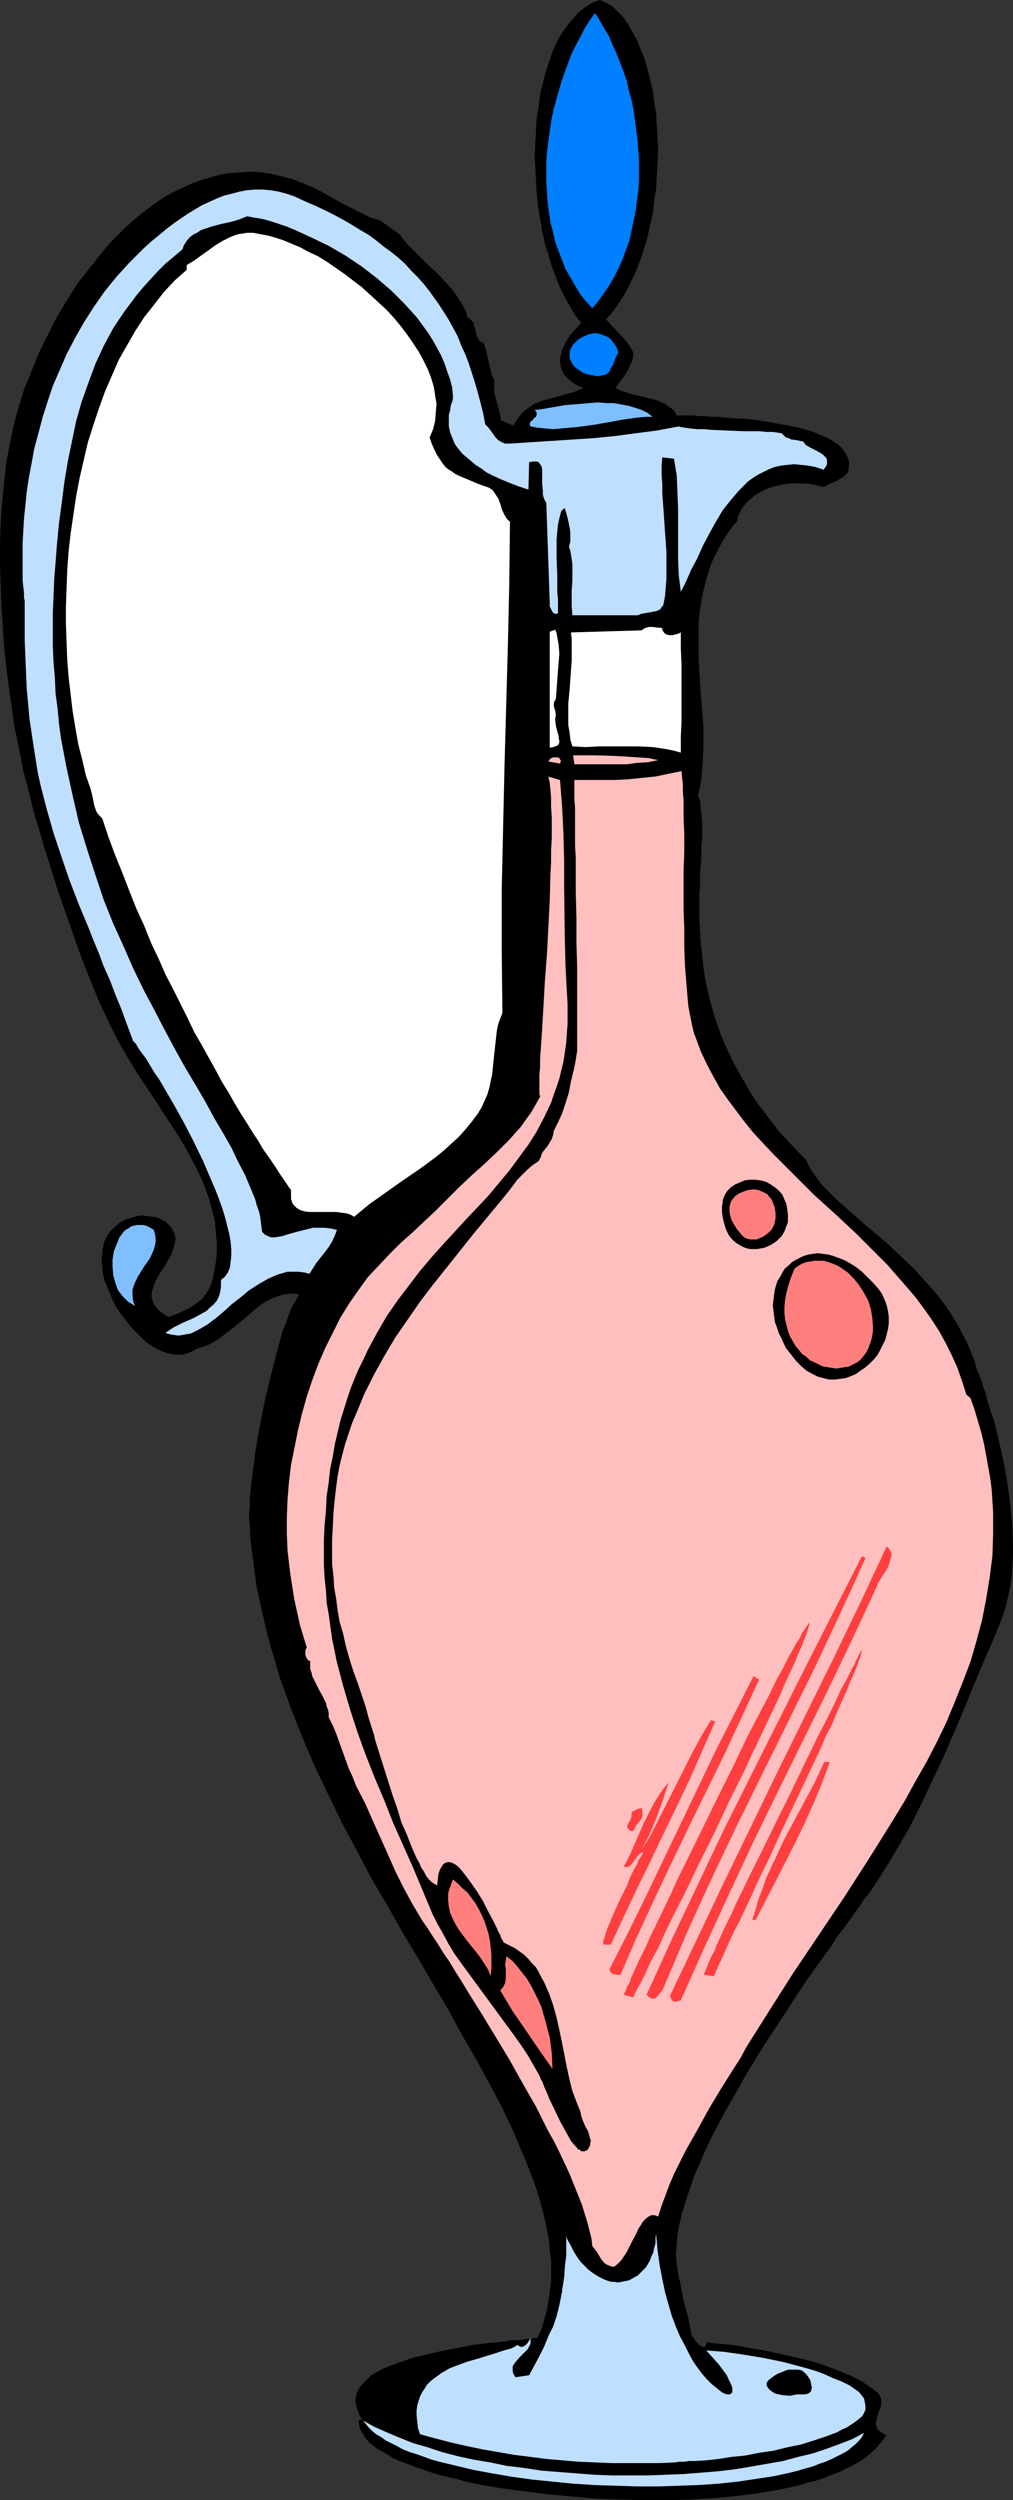 <?xml version="1.0" encoding="UTF-8" standalone="no"?>
<svg
   version="1.0"
   width="63.122mm"
   height="155.668mm"
   id="svg29"
   sodipodi:docname="Vinegar 13.wmf"
   xmlns:inkscape="http://www.inkscape.org/namespaces/inkscape"
   xmlns:sodipodi="http://sodipodi.sourceforge.net/DTD/sodipodi-0.dtd"
   xmlns="http://www.w3.org/2000/svg"
   xmlns:svg="http://www.w3.org/2000/svg">
  <rect width="100%" height="100%" fill="#333333" stroke="none"/>
  <sodipodi:namedview
     id="namedview29"
     pagecolor="#ffffff"
     bordercolor="#000000"
     borderopacity="0.25"
     inkscape:showpageshadow="2"
     inkscape:pageopacity="0.0"
     inkscape:pagecheckerboard="0"
     inkscape:deskcolor="#d1d1d1"
     inkscape:document-units="mm" />
  <defs
     id="defs1">
    <pattern
       id="WMFhbasepattern"
       patternUnits="userSpaceOnUse"
       width="6"
       height="6"
       x="0"
       y="0" />
  </defs>
  <path
     style="fill:#000000;fill-opacity:1;fill-rule:evenodd;stroke:none"
     d="m 142.722,75.14 1.293,1.454 1.131,1.131 0.97,1.131 0.485,0.485 0.323,0.323 0.808,0.97 0.485,0.646 0.485,0.808 0.323,0.646 0.162,0.646 -0.162,0.808 -0.162,0.97 -0.485,0.808 -0.485,1.131 -0.808,1.293 -0.97,1.293 -1.131,1.616 0.808,0.485 0.97,0.323 1.94,0.646 2.101,0.485 2.101,0.485 1.94,0.485 0.97,0.485 0.808,0.323 0.808,0.646 0.808,0.485 0.647,0.646 0.485,0.97 h 0.808 0.808 1.131 1.131 l 1.293,0.162 h 1.293 l 1.616,0.162 h 1.455 l 3.394,0.323 3.556,0.162 3.718,0.485 3.556,0.646 3.556,0.646 1.616,0.323 1.616,0.485 1.616,0.485 1.455,0.646 1.293,0.485 1.293,0.646 0.97,0.646 1.131,0.808 0.808,0.808 0.647,0.97 0.485,0.97 0.323,0.97 v 1.131 l -0.162,1.131 v 0.323 l -0.323,0.162 -0.485,0.646 -0.808,0.485 -0.97,0.646 -1.94,0.808 -0.808,0.485 -0.647,0.162 -1.293,-0.323 -1.455,-0.323 -1.455,-0.162 h -1.616 -1.616 l -1.616,0.162 -1.455,0.323 -1.455,0.323 -1.616,0.646 -1.293,0.646 -1.293,0.808 -1.131,0.97 -0.97,0.97 -0.808,1.131 -0.808,1.454 -0.323,1.454 -1.616,1.939 -1.293,1.939 -1.131,1.939 -0.97,1.939 -0.97,1.939 -0.647,1.939 -0.647,2.101 -0.485,1.939 -0.485,2.101 -0.323,1.939 -0.323,2.101 -0.162,2.101 v 4.04 4.201 l 0.485,8.241 0.323,4.201 0.162,1.939 0.162,2.101 v 4.04 l -0.162,4.04 -0.162,1.939 -0.162,1.939 -0.323,1.939 -0.485,1.939 0.485,1.293 0.162,1.616 0.162,1.616 0.162,1.616 v 3.878 l -0.162,1.939 v 2.262 l -0.162,2.262 -0.162,2.262 v 2.424 l -0.162,2.585 v 2.747 2.585 l 0.162,2.747 0.162,2.909 0.323,2.909 0.323,2.909 0.485,3.07 0.647,3.07 0.808,3.07 0.97,3.232 1.131,3.232 1.293,3.07 1.616,3.393 1.778,3.232 1.94,3.393 2.101,3.232 2.586,3.393 2.586,3.393 3.071,3.232 3.233,3.393 0.485,1.131 0.647,1.131 0.808,1.131 0.808,1.131 0.97,1.293 1.131,1.131 1.131,1.131 1.131,1.131 2.748,2.424 1.455,1.293 1.455,1.293 3.071,2.585 3.233,2.747 3.071,2.909 3.233,3.07 3.071,3.393 1.455,1.616 1.455,1.778 1.455,1.939 1.293,1.939 1.293,2.101 1.131,2.101 1.131,2.101 0.97,2.262 0.97,2.424 0.647,2.424 0.162,0.162 0.162,0.323 0.162,0.646 0.323,0.646 0.323,0.97 0.323,1.131 0.485,1.131 0.323,1.454 0.485,1.616 0.485,1.616 0.647,1.778 0.485,1.939 0.485,1.939 0.485,2.101 0.97,4.363 0.808,4.686 0.647,4.848 0.485,4.848 0.162,4.848 v 2.424 l -0.162,2.424 -0.162,2.424 -0.323,2.262 -0.485,2.262 -0.485,2.262 -0.647,2.101 -0.808,2.101 -1.455,3.555 -1.616,3.717 -1.616,3.717 -1.616,3.878 -1.616,4.04 -1.778,4.201 -3.556,8.241 -3.879,8.241 -1.94,4.04 -2.101,4.201 -2.263,3.878 -2.263,3.878 -2.425,3.878 -2.425,3.717 -0.647,0.808 -0.808,0.97 -1.293,1.939 -0.808,1.131 -0.808,1.131 -1.616,2.262 -1.778,2.262 -1.616,2.585 -1.94,2.585 -1.94,2.747 -1.94,2.747 -1.94,2.909 -3.879,5.979 -4.041,6.14 -3.879,6.302 -3.556,6.302 -1.778,3.07 -1.616,3.07 -1.616,3.07 -1.455,3.07 -1.293,3.07 -1.293,2.909 -0.97,2.909 -0.97,2.909 -0.808,2.585 -0.647,2.747 -0.485,2.585 -0.162,2.262 -0.162,2.424 0.162,2.101 0.323,2.262 0.485,2.101 0.808,4.201 1.131,4.201 0.808,4.201 0.162,0.162 0.323,0.323 0.162,0.323 0.485,0.646 0.647,0.646 0.485,0.323 0.323,0.162 h 0.323 0.162 l 0.162,-0.323 0.162,-0.323 0.162,-0.485 2.263,0.323 2.263,0.162 2.586,0.323 2.586,0.485 2.748,0.485 2.748,0.485 5.657,1.293 2.748,0.646 2.909,0.808 2.586,0.97 2.586,0.97 2.263,0.97 2.263,1.131 1.94,1.293 1.778,1.293 0.647,0.646 0.323,0.646 0.162,0.646 v 0.808 0.646 l -0.323,0.646 -0.485,1.454 -0.323,1.293 -0.162,0.646 0.162,0.646 0.162,0.646 0.485,0.485 0.647,0.485 0.485,0.323 0.485,0.162 -0.647,1.131 -0.97,1.131 -0.97,1.131 -1.131,0.97 -1.131,0.97 -1.455,0.97 -1.455,0.808 -1.616,0.808 -1.616,0.808 -1.778,0.646 -1.94,0.808 -1.94,0.646 -2.101,0.485 -2.101,0.646 -2.263,0.485 -2.425,0.485 -4.687,0.808 -5.011,0.646 -5.172,0.485 -5.334,0.323 -5.496,0.162 h -5.496 l -5.657,-0.162 -5.496,-0.162 -5.496,-0.485 -5.496,-0.485 -5.172,-0.646 -5.172,-0.646 -5.011,-0.808 -4.687,-0.97 -2.263,-0.646 -2.101,-0.485 -2.101,-0.485 -2.101,-0.646 -1.778,-0.646 -1.94,-0.646 -1.616,-0.646 -1.778,-0.646 -1.455,-0.646 -1.293,-0.808 -1.293,-0.808 -1.293,-0.646 -0.97,-0.808 -0.97,-0.808 -0.647,-0.808 -0.647,-0.97 -0.485,-0.808 -0.323,-0.808 -0.162,-0.808 v -0.97 h 0.808 l -0.485,-0.646 -0.323,-0.808 -0.485,-1.293 -0.323,-1.293 v -1.131 l 0.323,-1.131 0.485,-1.131 0.808,-0.97 0.97,-0.97 0.97,-0.97 1.293,-0.808 1.455,-0.808 1.616,-0.646 1.616,-0.646 1.94,-0.646 1.778,-0.646 2.101,-0.485 4.041,-0.97 4.041,-0.808 4.202,-0.808 3.879,-0.485 1.778,-0.162 1.778,-0.162 1.616,-0.323 h 1.616 l 1.293,-0.162 1.293,-0.162 1.131,-0.162 h 0.808 l 0.97,-2.101 0.647,-2.262 0.647,-2.262 0.323,-2.101 0.323,-2.262 0.323,-2.424 v -2.262 -2.424 l -0.323,-2.424 -0.162,-2.424 -0.485,-2.424 -0.485,-2.424 -0.647,-2.585 -0.647,-2.424 -0.808,-2.585 -0.97,-2.585 -0.97,-2.585 -1.131,-2.747 -1.131,-2.585 -1.131,-2.747 -2.586,-5.494 -2.909,-5.494 -3.071,-5.656 -3.394,-5.817 -3.233,-5.979 -3.556,-5.979 -3.556,-6.14 -3.718,-6.14 -3.556,-6.302 -3.718,-6.302 -3.394,-6.464 -3.556,-6.625 -3.233,-6.625 -3.233,-6.787 -2.909,-6.787 -2.748,-6.948 -2.586,-7.11 -0.97,-3.393 -1.131,-3.717 -0.97,-3.555 -0.808,-3.555 -0.808,-3.555 -0.808,-3.717 -0.485,-3.555 -0.485,-3.717 -0.485,-3.717 -0.162,-3.717 -0.162,-1.293 v -1.454 l 0.162,-1.454 V 352.915 l 0.323,-3.555 0.485,-3.717 0.485,-3.878 0.647,-4.04 0.808,-4.04 0.808,-4.201 0.97,-4.04 0.97,-3.878 0.97,-3.717 0.97,-3.555 0.485,-1.616 0.647,-1.454 0.485,-1.454 0.485,-1.293 0.485,-1.131 0.647,-0.97 0.485,-0.97 0.485,-0.808 -0.97,-0.162 h -0.97 l -1.616,0.162 -1.616,0.485 -1.616,0.646 -1.455,0.808 -1.455,0.97 -1.293,1.131 -1.293,1.131 -2.748,2.262 -2.909,2.262 -1.293,0.97 -1.616,0.97 -1.616,0.646 -1.616,0.485 -1.131,0.646 -1.131,0.485 -1.131,0.323 h -1.293 l -1.293,-0.162 -1.293,-0.323 -1.293,-0.485 -1.293,-0.646 -1.293,-0.808 -1.293,-0.97 -1.131,-1.131 -1.293,-1.293 -1.131,-1.293 -0.97,-1.293 -1.131,-1.454 -0.97,-1.454 -0.808,-1.616 -0.647,-1.616 -0.647,-1.454 -0.647,-1.616 -0.323,-1.616 -0.162,-1.616 -0.162,-1.454 0.162,-1.616 0.162,-1.293 0.323,-1.454 0.647,-1.293 0.808,-1.131 0.97,-0.97 1.131,-0.97 1.455,-0.808 1.616,-0.485 1.131,-0.323 1.131,-0.162 1.131,0.162 1.293,0.162 1.131,0.162 0.97,0.485 0.97,0.485 0.808,0.808 0.647,0.646 0.323,0.646 0.323,0.646 0.162,0.646 0.162,0.646 -0.162,0.808 -0.323,1.293 -0.485,1.454 -0.808,1.454 -0.808,1.454 -0.97,1.454 -0.808,1.293 -0.647,1.454 -0.485,1.454 -0.162,0.646 v 0.646 0.646 l 0.323,0.646 0.162,0.646 0.485,0.646 0.485,0.646 0.808,0.646 0.808,0.646 0.97,0.485 2.101,-0.808 1.778,-0.808 1.455,-0.808 1.455,-0.97 1.131,-0.97 0.485,-0.646 0.485,-0.646 0.485,-0.808 0.485,-0.97 0.323,-0.97 0.323,-1.131 0.323,-1.939 0.323,-1.939 0.162,-1.939 v -1.939 l -0.162,-1.778 -0.162,-1.778 -0.162,-1.939 -0.485,-1.778 -0.485,-1.778 -0.485,-1.778 -1.293,-3.555 -1.616,-3.393 -1.778,-3.393 -1.94,-3.393 -2.101,-3.232 -4.202,-6.464 -4.202,-6.302 -1.94,-3.232 -1.778,-3.07 -0.808,-1.454 -0.808,-1.616 -0.808,-1.616 -0.808,-1.778 -1.778,-3.717 -1.616,-4.04 -1.778,-4.363 -1.616,-4.363 -1.616,-4.686 -1.616,-4.525 -1.616,-4.686 -1.455,-4.686 -1.455,-4.525 -1.293,-4.525 -1.293,-4.201 -0.97,-4.04 -0.485,-1.939 -0.485,-1.778 -0.485,-1.778 -0.323,-1.616 -0.808,-4.363 -0.97,-4.525 -0.647,-4.525 -0.647,-4.686 L 1.455,156.905 0.97,152.219 0.647,147.371 0.323,142.362 0.162,137.514 0,132.666 v -4.848 l 0.162,-4.848 0.323,-4.686 0.485,-4.686 0.485,-4.525 0.808,-4.363 0.647,-3.232 0.808,-3.393 0.97,-3.232 0.97,-3.232 1.293,-3.07 1.293,-3.232 1.293,-3.07 1.455,-2.909 2.101,-4.201 2.425,-4.04 2.586,-4.201 3.071,-3.878 3.071,-3.878 1.616,-1.939 1.778,-1.778 1.778,-1.778 1.778,-1.616 1.94,-1.616 1.94,-1.454 1.94,-1.454 1.94,-1.293 2.101,-1.131 2.101,-0.97 2.101,-0.97 2.263,-0.808 2.263,-0.646 2.263,-0.646 2.263,-0.323 2.425,-0.162 2.263,-0.162 2.425,0.162 2.425,0.323 2.586,0.646 2.425,0.646 2.586,0.97 2.263,0.97 2.263,1.131 4.526,2.585 4.526,2.262 2.263,1.131 2.263,0.646 4.687,3.393 0.808,1.131 0.97,1.131 2.263,2.262 2.263,2.262 2.586,2.424 2.263,2.424 1.131,1.293 0.97,1.293 0.808,1.293 0.808,1.293 0.647,1.293 0.323,1.293 0.485,0.323 0.323,0.323 0.647,0.646 0.162,0.97 0.323,0.808 0.162,0.97 0.323,0.808 0.485,0.808 0.485,0.162 0.485,0.323 0.323,0.97 0.323,1.131 0.485,2.262 0.485,2.101 0.323,1.131 0.485,0.97 v 1.293 1.131 l 0.162,1.131 0.323,1.293 0.647,2.262 0.323,1.293 0.162,1.131 2.909,1.293 0.647,-1.131 0.808,-1.131 0.647,-0.808 0.97,-0.808 0.97,-0.646 0.97,-0.646 1.131,-0.485 0.97,-0.323 2.425,-0.646 4.687,-1.293 2.263,-0.97 -0.808,-0.323 -0.647,-0.323 -1.293,-0.808 -0.97,-0.808 -0.808,-0.808 -0.485,-0.97 -0.323,-0.97 -0.162,-1.131 v -0.97 l 0.323,-1.131 0.323,-1.131 0.485,-0.97 0.647,-1.131 0.647,-0.97 0.808,-0.97 1.778,-1.939 -1.455,-1.778 -1.131,-1.939 -1.293,-2.262 -1.131,-2.262 -0.97,-2.424 -0.97,-2.585 -0.808,-2.747 -0.808,-2.585 -0.647,-2.909 -0.485,-2.909 -0.485,-2.909 -0.323,-3.07 -0.162,-2.909 -0.162,-3.07 -0.162,-2.909 0.162,-3.07 0.162,-2.909 0.162,-2.909 0.485,-2.909 0.323,-2.747 0.647,-2.585 0.647,-2.585 0.808,-2.424 0.808,-2.424 0.97,-2.101 1.131,-2.101 1.293,-1.778 1.293,-1.616 1.455,-1.616 1.455,-1.131 1.778,-1.131 L 141.268,0 l 1.455,0.646 1.455,0.808 1.293,1.293 1.293,1.293 1.131,1.616 0.97,1.778 1.131,1.939 0.808,2.101 0.97,2.262 0.647,2.262 0.647,2.585 0.647,2.585 0.323,2.747 0.485,2.747 0.162,2.909 0.162,2.909 0.162,2.909 -0.162,3.07 -0.162,2.909 -0.162,3.07 -0.485,2.909 -0.323,3.07 -0.647,2.747 -0.647,2.909 -0.808,2.747 -0.97,2.747 -0.97,2.585 -1.293,2.585 -1.131,2.262 -1.455,2.262 -1.455,2.101 z"
     id="path1" />
  <path
     style="fill:#007fff;fill-opacity:1;fill-rule:evenodd;stroke:none"
     d="m 139.49,72.554 -1.455,-1.616 -1.455,-1.778 -1.131,-1.939 -1.131,-1.939 -1.131,-1.939 -0.808,-2.101 -0.808,-2.101 -0.808,-2.101 -0.485,-2.262 -0.647,-2.424 -0.323,-2.262 -0.323,-2.262 -0.162,-2.424 -0.162,-2.424 v -2.424 -2.424 l 0.162,-2.424 0.323,-2.424 0.323,-2.424 0.323,-2.262 0.485,-2.424 0.647,-2.424 0.647,-2.262 0.647,-2.262 0.808,-2.262 0.808,-2.262 0.808,-2.101 0.97,-1.939 1.131,-2.101 0.97,-1.939 1.131,-1.778 1.293,-1.778 1.131,1.778 0.97,1.778 1.131,1.778 0.808,1.939 0.97,2.101 0.808,2.101 0.808,2.101 0.808,2.262 0.485,2.262 0.647,2.262 0.485,2.262 0.323,2.424 0.323,2.424 0.323,2.424 0.162,2.424 0.162,2.262 v 2.585 2.424 l -0.162,2.262 -0.323,2.424 -0.323,2.424 -0.485,2.262 -0.485,2.424 -0.485,2.262 -0.808,2.101 -0.808,2.262 -0.97,2.101 -0.97,1.939 -1.131,1.939 -1.293,1.939 -1.293,1.778 z"
     id="path2" />
  <path
     style="fill:#bfdfff;fill-opacity:1;fill-rule:evenodd;stroke:none"
     d="m 114.275,99.863 0.647,0.646 0.647,0.808 1.131,1.616 0.647,0.646 0.808,0.485 0.808,0.323 h 0.647 0.485 l 10.021,-0.646 9.86,-0.646 4.849,-0.485 4.849,-0.646 5.011,-0.646 5.172,-0.97 0.323,0.162 h 0.323 l 0.97,0.162 1.131,0.162 1.616,0.162 h 1.616 l 1.778,0.162 3.718,0.162 3.879,0.162 h 1.94 1.778 l 1.616,0.162 h 1.455 l 1.131,0.162 0.97,0.162 0.485,0.485 0.485,0.485 0.647,0.162 0.647,0.323 1.293,0.162 1.455,0.323 0.323,0.323 0.323,0.485 1.131,0.646 1.293,0.646 1.131,0.646 0.485,0.323 0.485,0.485 0.323,0.323 0.162,0.485 v 0.485 0.485 l -0.323,0.646 -0.485,0.646 -1.94,-0.646 -1.778,-0.323 -1.616,-0.162 -1.616,-0.162 -1.616,0.162 -1.455,0.162 -1.455,0.323 -1.293,0.485 -1.293,0.646 -1.293,0.646 -1.293,0.808 -1.131,0.808 -0.97,0.97 -1.131,1.131 -0.97,1.131 -0.97,1.131 -1.94,2.424 -1.616,2.747 -1.616,2.909 -1.455,2.747 -1.293,2.909 -1.455,2.747 -1.131,2.585 -1.293,2.585 -0.485,-3.878 -0.162,-4.04 v -11.796 l -0.162,-3.878 -0.162,-3.878 -0.647,-3.878 v 0 l -2.748,-0.323 -0.162,2.101 v 1.939 l 0.162,2.262 v 2.101 l 0.162,2.262 0.162,2.262 0.323,4.686 0.323,4.525 v 2.262 2.101 2.101 l -0.162,2.101 -0.162,1.939 -0.323,1.778 -0.162,0.485 -0.323,0.323 -0.162,0.323 -0.323,0.323 -0.808,0.323 -0.808,0.162 -0.97,0.162 -0.97,0.162 -0.808,0.162 -0.808,0.323 h -15.355 l -0.162,-2.101 v -1.939 -1.939 l 0.162,-2.101 v -2.101 -1.939 l -0.323,-2.101 -0.162,-0.97 -0.323,-0.97 0.323,-1.131 v -1.131 -1.131 l -0.162,-1.131 -0.485,-2.262 -0.647,-2.262 -0.323,0.162 -0.162,0.162 -0.323,0.323 -0.162,0.485 -0.162,0.646 -0.162,0.646 -0.323,1.454 -0.162,1.616 -0.162,1.939 v 2.101 2.101 l 0.162,4.201 v 2.101 1.778 l 0.162,1.778 v 1.293 1.939 l -0.485,0.162 -0.485,-0.162 -0.323,-0.323 -0.162,-0.323 -0.485,-0.97 v -0.97 l -0.808,-23.431 -0.323,-0.485 -0.323,-0.808 -0.162,-0.646 v -0.808 l -0.162,-1.778 v -2.585 -0.808 l -0.162,-0.646 -0.323,-0.485 -0.323,-0.485 -0.647,-0.162 h -0.647 l -0.97,0.162 -0.162,6.464 -2.425,-0.808 -2.101,-0.808 -1.94,-0.808 -1.778,-0.808 -1.616,-0.808 -1.293,-0.97 -1.293,-0.808 -1.131,-0.97 -0.97,-0.808 -0.97,-0.808 -0.808,-0.97 -0.647,-0.808 -0.485,-0.808 -0.323,-0.808 -0.323,-0.808 -0.323,-0.808 -0.323,-1.454 v -1.454 -1.293 l 0.323,-1.131 0.162,-1.131 0.162,-0.485 0.162,-0.323 0.162,-0.808 v -0.485 l -0.162,-1.939 -0.485,-1.939 -0.647,-1.778 -0.647,-1.939 -0.808,-1.939 -0.97,-1.778 -0.97,-1.778 -1.131,-1.778 -1.293,-1.778 -1.293,-1.778 -1.455,-1.616 -1.455,-1.616 -1.616,-1.616 -1.616,-1.616 -3.394,-2.909 -3.556,-2.747 -3.879,-2.585 -3.879,-2.262 -4.041,-1.939 -3.879,-1.778 -1.94,-0.808 -1.94,-0.646 -1.94,-0.646 -1.778,-0.485 -1.94,-0.323 -1.778,-0.323 -0.808,0.323 -0.808,0.323 -0.97,0.323 -1.131,0.323 -2.263,0.485 -2.425,0.646 -2.425,0.808 -0.97,0.646 -0.97,0.485 -0.808,0.646 -0.647,0.808 -0.647,0.97 -0.323,0.97 -2.101,1.778 -1.94,1.616 -1.778,1.778 -1.778,1.939 -1.616,1.778 -1.616,1.939 -1.455,1.939 -1.455,1.939 -1.293,1.939 -1.293,1.939 -1.131,2.101 -1.131,2.101 -1.94,4.201 -1.616,4.363 -1.616,4.525 -1.293,4.525 -0.97,4.686 -0.97,4.686 -0.808,4.848 -0.647,5.009 -0.647,4.848 -0.485,5.009 -0.323,4.201 -0.323,4.04 -0.162,4.04 -0.162,3.878 v 3.878 3.878 l 0.162,3.717 0.323,3.717 0.162,3.717 0.485,3.555 0.323,3.555 0.485,3.555 0.647,3.393 0.647,3.393 1.455,6.625 1.455,6.302 1.94,6.302 1.94,5.979 1.94,5.817 2.263,5.656 2.425,5.333 2.263,5.171 2.425,5.009 2.586,4.848 2.425,4.686 2.425,4.525 2.425,4.363 2.425,4.04 2.263,3.878 2.101,3.878 2.101,3.555 1.94,3.393 1.616,3.393 1.616,3.07 1.293,3.07 1.131,2.747 0.323,1.293 0.485,1.293 0.323,1.293 0.162,1.293 0.162,1.293 0.162,1.131 0.647,0.646 0.647,0.323 0.808,0.323 h 0.808 l 0.97,-0.162 0.97,-0.162 0.97,-0.323 1.131,-0.323 1.131,-0.323 1.293,-0.323 1.293,-0.323 1.293,-0.323 h 1.293 1.455 l 1.455,0.162 1.455,0.323 -0.485,1.293 -0.647,1.454 -0.808,1.293 -0.97,1.293 -1.94,2.424 -0.808,1.293 -0.808,1.293 -1.293,-0.323 -1.293,-0.162 h -1.293 -1.293 l -1.131,0.323 -1.131,0.323 -1.131,0.485 -1.131,0.485 -2.263,1.293 -2.263,1.454 -1.94,1.616 -2.101,1.616 -1.94,1.778 -1.94,1.616 -1.94,1.454 -1.94,1.131 -0.97,0.485 -0.97,0.485 -0.97,0.162 -0.97,0.162 -0.97,0.162 -1.131,-0.162 -0.97,-0.162 -0.97,-0.323 0.97,-0.646 0.97,-0.646 2.263,-1.131 2.263,-0.97 2.101,-1.131 1.131,-0.646 0.808,-0.808 0.808,-0.646 0.808,-0.97 0.485,-0.97 0.323,-1.131 0.162,-1.293 v -1.454 l 0.97,-0.808 0.647,-0.97 0.485,-1.131 0.162,-1.293 0.162,-1.454 v -1.616 l -0.162,-1.778 -0.323,-1.778 -0.485,-1.939 -0.485,-1.939 -0.647,-2.101 -0.808,-2.262 -0.808,-2.101 -0.97,-2.262 -1.94,-4.525 -2.263,-4.686 -2.263,-4.363 -2.425,-4.363 -1.131,-1.939 -1.131,-1.939 -1.131,-1.939 -1.131,-1.616 -0.97,-1.616 -0.97,-1.616 -0.97,-1.293 -0.808,-1.131 -0.647,-1.131 -0.647,-0.646 -1.455,-3.878 -1.293,-3.555 -1.455,-3.555 -1.293,-3.393 -1.455,-3.232 -1.131,-3.07 -1.293,-3.07 -1.131,-2.909 -2.425,-5.817 -2.101,-5.494 -1.94,-5.656 -1.778,-5.332 -1.616,-5.656 -1.455,-5.656 -0.647,-2.909 -0.485,-3.07 -0.485,-3.07 -0.485,-3.232 -0.485,-3.232 -0.323,-3.555 -0.323,-3.393 -0.162,-3.717 -0.162,-3.878 -0.162,-4.04 v -4.201 -4.363 -0.162 -0.162 -0.323 l -0.162,-0.808 v -1.131 l -0.162,-1.293 -0.162,-1.616 v -1.939 -4.525 -2.424 l 0.162,-2.747 0.162,-2.909 0.323,-3.07 0.323,-3.232 0.485,-3.232 0.647,-3.393 0.647,-3.555 0.97,-3.555 0.97,-3.717 1.131,-3.555 1.293,-3.878 1.616,-3.717 1.616,-3.717 1.94,-3.717 2.101,-3.717 2.263,-3.555 2.586,-3.717 2.748,-3.393 3.071,-3.393 3.394,-3.393 1.778,-1.616 1.778,-1.454 1.94,-1.616 1.94,-1.454 3.071,-2.101 1.616,-0.97 1.616,-0.97 1.778,-0.808 1.778,-0.808 1.616,-0.646 1.94,-0.485 1.778,-0.485 1.778,-0.323 1.778,-0.162 h 1.94 l 1.778,0.162 1.94,0.323 1.778,0.485 1.94,0.646 2.425,1.131 2.263,0.97 2.425,1.131 2.263,1.131 2.101,1.131 1.94,1.131 2.101,1.293 1.94,1.131 1.778,1.293 1.778,1.454 1.778,1.293 1.616,1.293 1.616,1.454 1.455,1.616 1.455,1.454 1.455,1.616 1.293,1.616 2.425,3.393 2.263,3.555 2.101,3.878 0.808,2.101 0.97,2.101 0.808,2.101 1.455,4.525 0.647,2.262 0.647,2.424 0.647,2.585 z"
     id="path3" />
  <path
     style="fill:#ffffff;fill-opacity:1;fill-rule:evenodd;stroke:none"
     d="m 101.183,102.934 0.485,1.454 0.647,1.454 0.647,1.293 0.647,0.97 0.647,0.97 0.647,0.808 0.808,0.646 0.808,0.485 0.647,0.485 0.97,0.485 1.94,0.808 1.131,0.485 1.131,0.485 1.293,0.485 1.455,0.485 0.485,0.323 0.485,0.323 0.647,0.97 0.647,0.97 0.485,1.293 0.323,1.131 0.485,1.131 0.647,1.131 0.808,0.808 -0.162,14.543 -0.323,14.382 -0.808,28.925 -0.323,14.382 -0.323,14.382 v 14.382 l 0.162,14.543 -0.485,1.293 -0.485,1.293 -0.323,1.454 -0.162,1.454 -0.323,2.909 -0.162,1.454 -0.162,1.616 -0.323,3.07 -0.323,1.454 -0.323,1.616 -0.485,1.616 -0.647,1.454 -0.647,1.454 -0.97,1.616 -1.455,1.939 -1.455,1.778 -1.616,1.778 -1.778,1.616 -1.778,1.616 -1.778,1.454 -3.718,2.747 -4.041,2.747 -3.879,2.747 -3.879,2.747 -1.778,1.454 -1.94,1.616 -0.808,-0.485 -0.97,-0.323 -1.293,-0.162 -1.131,-0.162 h -2.586 -2.586 -1.293 l -1.131,-0.162 -0.97,-0.323 -0.808,-0.485 -0.647,-0.646 -0.323,-0.485 -0.162,-0.485 -0.162,-0.485 v -0.646 -0.646 -0.808 l -0.485,-0.646 -0.647,-0.97 -0.647,-0.97 -0.808,-1.131 -0.808,-1.293 -0.97,-1.454 -1.131,-1.616 -1.131,-1.616 -1.131,-1.939 -1.293,-1.939 -1.293,-2.101 -1.455,-2.262 -1.455,-2.424 -1.455,-2.585 -1.616,-2.585 -1.455,-2.747 -1.616,-2.909 -1.616,-2.909 -1.778,-3.07 -1.616,-3.393 -1.616,-3.232 -1.778,-3.555 -1.778,-3.393 -1.616,-3.717 -1.778,-3.717 -1.616,-4.04 -1.778,-3.878 -1.616,-4.04 -1.616,-4.201 -1.778,-4.363 -1.616,-4.363 -1.455,-4.363 -0.647,-0.646 -0.647,-0.808 -0.323,-0.808 -0.323,-0.97 -0.323,-1.778 -0.485,-1.939 -1.131,-3.232 -0.808,-3.555 -0.97,-3.717 -0.647,-3.717 -0.647,-3.878 -0.485,-4.04 -0.485,-4.04 -0.323,-4.04 -0.162,-4.201 -0.162,-4.363 v -4.201 l 0.162,-4.363 0.162,-4.363 0.323,-4.363 0.485,-4.201 0.647,-4.363 0.647,-4.363 0.808,-4.201 0.97,-4.201 0.97,-4.201 1.293,-4.04 1.293,-3.878 1.455,-4.04 1.616,-3.717 1.616,-3.717 1.94,-3.393 1.94,-3.393 2.101,-3.232 2.425,-3.07 2.263,-2.909 2.586,-2.747 2.748,-2.424 v -1.131 l 1.616,-0.97 3.394,-2.424 1.778,-1.293 1.616,-0.97 1.94,-0.97 0.808,-0.323 0.97,-0.323 1.131,-0.162 0.97,-0.162 h 1.455 l 1.616,0.323 1.778,0.323 1.778,0.485 1.94,0.646 1.94,0.808 1.94,0.808 2.101,1.131 2.101,0.97 2.101,1.293 2.101,1.454 2.101,1.454 2.101,1.616 1.94,1.454 1.94,1.778 1.94,1.778 1.94,1.778 1.778,1.939 1.616,1.939 1.455,1.939 1.455,2.101 1.293,1.939 1.131,2.101 0.97,1.939 0.808,2.101 0.647,2.101 0.323,2.101 0.323,1.939 -0.162,1.939 -0.162,2.101 -0.485,1.939 z"
     id="path4" />
  <path
     style="fill:#007fff;fill-opacity:1;fill-rule:evenodd;stroke:none"
     d="m 145.632,82.896 -0.323,0.646 -0.323,0.646 -0.323,0.808 -0.323,0.97 -0.485,0.646 -0.323,0.808 -0.485,0.485 -0.647,0.323 -0.808,0.162 -0.808,0.162 -0.808,-0.162 -0.97,-0.162 -0.808,-0.162 -0.808,-0.323 -0.808,-0.485 -0.647,-0.485 -0.647,-0.485 -0.485,-0.646 -0.323,-0.646 -0.323,-0.646 v -0.808 -0.808 l 0.323,-0.808 0.485,-0.808 0.647,-0.646 0.647,-0.646 0.808,-0.485 0.808,-0.323 0.647,-0.323 0.808,-0.162 0.808,-0.162 0.808,0.162 0.808,0.162 0.647,0.323 0.808,0.323 0.647,0.485 0.485,0.646 0.485,0.646 0.485,0.808 z"
     id="path5" />
  <path
     style="fill:#7fbfff;fill-opacity:1;fill-rule:evenodd;stroke:none"
     d="m 153.713,98.086 h -1.616 l -1.778,0.162 -3.556,0.485 -3.556,0.646 -3.718,0.646 -3.718,0.485 -3.718,0.323 -1.778,0.162 -1.778,-0.162 -1.778,-0.162 -1.778,-0.323 -0.162,-0.323 v -0.323 l 0.162,-0.485 0.485,-0.323 0.323,-0.485 0.485,-0.323 0.162,-0.485 v -0.162 -0.323 l -0.162,-0.323 -0.323,-0.323 1.616,-0.162 1.778,-0.323 3.718,-0.646 3.879,-0.323 3.879,-0.323 1.94,0.162 h 1.778 l 1.778,0.323 1.778,0.323 1.616,0.485 1.455,0.485 1.293,0.646 z"
     id="path6" />
  <path
     style="fill:#ffffff;fill-opacity:1;fill-rule:evenodd;stroke:none"
     d="m 160.34,148.825 v 1.939 1.939 l 0.162,3.717 v 3.393 3.393 6.625 l -0.162,3.555 v 3.717 l -1.778,-0.485 -1.616,-0.323 -3.233,-0.485 -3.233,-0.162 h -3.071 -6.304 l -3.233,0.162 -3.071,-0.162 -0.485,-1.616 -0.162,-1.616 -0.323,-1.778 v -1.616 -3.393 l 0.323,-3.393 0.485,-6.787 v -3.393 -1.616 l -0.162,-1.616 16.648,-0.485 0.647,-0.485 0.485,-0.162 0.647,-0.162 h 0.647 l 1.293,0.162 h 0.485 l 0.647,0.162 v 0.323 l 0.162,0.323 0.323,0.485 0.485,0.323 0.647,0.162 h 0.808 l 0.647,-0.162 0.647,-0.162 z"
     id="path7" />
  <path
     style="fill:#ffffff;fill-opacity:1;fill-rule:evenodd;stroke:none"
     d="m 130.923,164.5 -0.323,0.485 -0.162,0.485 v 0.485 0.323 l 0.323,0.97 0.162,1.131 -0.162,0.485 v 0.646 l 0.162,1.293 0.323,1.293 0.323,1.131 v 0.485 l 0.162,0.646 V 174.68 l -0.162,0.485 -0.323,0.323 -0.485,0.162 -0.485,0.162 -0.808,0.162 v -27.309 l 1.293,-0.485 0.323,0.808 0.162,0.97 0.323,1.778 0.162,2.101 -0.162,1.939 -0.162,2.101 -0.162,2.101 -0.162,2.262 z"
     id="path8" />
  <path
     style="fill:#ffbfbf;fill-opacity:1;fill-rule:evenodd;stroke:none"
     d="m 155.007,178.881 -2.425,0.485 -2.586,0.162 -2.263,0.323 h -2.586 -9.86 l -0.323,-2.101 h 5.334 l 5.011,0.162 2.586,0.162 2.425,0.162 2.425,0.162 z"
     id="path9" />
  <path
     style="fill:#ffbfbf;fill-opacity:1;fill-rule:evenodd;stroke:none"
     d="m 131.893,179.689 -2.748,-0.485 0.323,-0.485 0.323,-0.323 0.485,-0.162 h 0.647 0.485 l 0.323,0.162 0.162,0.323 0.162,0.162 v 0.323 z"
     id="path10" />
  <path
     style="fill:#ffbfbf;fill-opacity:1;fill-rule:evenodd;stroke:none"
     d="m 160.502,181.467 0.162,1.616 0.162,1.616 v 1.778 l 0.162,1.778 v 3.878 l 0.162,4.201 v 4.201 l -0.162,4.525 v 9.049 l 0.162,4.363 v 4.363 l 0.162,4.363 0.323,4.04 0.162,1.939 0.162,1.939 0.162,1.778 0.323,1.616 0.323,1.616 0.323,1.616 0.323,1.293 0.485,1.293 1.131,3.07 1.455,3.07 1.455,2.747 1.616,2.909 1.94,2.747 1.94,2.585 1.94,2.585 2.101,2.585 2.263,2.424 2.425,2.585 4.687,4.686 4.849,4.848 5.011,4.525 5.011,4.686 4.849,4.848 2.425,2.424 2.101,2.424 2.263,2.585 2.101,2.424 1.94,2.585 1.94,2.747 1.778,2.747 1.616,2.909 1.455,2.909 1.293,2.909 1.131,3.232 0.97,3.07 0.97,0.808 0.97,2.747 1.616,5.494 0.647,2.747 0.485,2.585 0.485,2.747 0.485,2.747 0.323,2.585 0.162,2.585 0.162,2.585 v 2.585 2.585 l -0.162,5.171 -0.647,5.009 -0.808,5.009 -0.97,5.009 -1.293,4.848 -1.455,5.009 -1.778,4.686 -1.94,4.848 -1.94,4.686 -2.263,4.686 -2.425,4.686 -2.586,4.525 -2.586,4.686 -2.748,4.525 -5.657,9.049 -5.819,9.049 -5.98,8.888 -5.98,8.888 -5.657,8.888 -2.748,4.363 -2.748,4.363 -1.293,2.424 -1.455,2.262 -3.071,4.848 -2.909,4.848 -2.748,5.009 -2.748,4.848 -2.586,5.171 -1.131,2.585 -0.97,2.585 -0.97,2.585 -0.808,2.585 -0.808,-0.323 h -0.808 l -0.647,0.323 -0.647,0.485 -0.647,0.646 -0.485,0.808 -0.647,0.97 -0.485,1.131 -1.131,2.101 -1.131,2.262 -0.647,0.97 -0.647,0.97 -0.808,0.808 -0.808,0.646 h -0.485 l -0.485,-0.162 -0.808,-0.323 -0.647,-0.485 -0.647,-0.808 -0.97,-1.616 -0.485,-0.646 -0.647,-0.808 -0.162,-1.616 -0.485,-1.939 -0.485,-1.939 -0.647,-2.101 -0.647,-2.101 -0.97,-2.424 -0.97,-2.424 -0.97,-2.424 -1.131,-2.424 -1.293,-2.747 -1.293,-2.585 -1.455,-2.585 -2.748,-5.494 -3.233,-5.656 -3.071,-5.494 -3.233,-5.332 -3.233,-5.333 -3.233,-5.171 -1.455,-2.424 -1.455,-2.262 -1.455,-2.424 -1.455,-2.101 -1.293,-2.101 -1.293,-1.939 -1.131,-1.778 -1.131,-1.616 -2.425,-4.04 -2.101,-3.878 -1.94,-3.878 -1.778,-4.04 -3.556,-7.918 -1.778,-4.04 -2.101,-4.04 -0.808,-2.101 -0.97,-2.101 -1.455,-4.04 -1.455,-4.04 -0.808,-1.939 -0.97,-1.939 v -0.97 l -0.162,-0.808 -0.323,-0.808 -0.162,-0.808 -0.808,-1.616 -0.808,-1.454 -0.808,-1.616 -0.808,-1.616 -0.162,-0.808 -0.323,-0.808 v -0.97 -0.97 l -0.485,-0.162 -0.323,-0.485 -0.162,-0.323 -0.162,-0.485 v -0.485 -0.485 l 0.162,-0.485 0.162,-0.323 -0.808,-2.585 -0.808,-2.747 -0.647,-2.909 -0.647,-2.909 -0.485,-3.07 -0.485,-3.07 -0.323,-2.747 -0.323,-2.747 -0.162,-3.878 v -4.04 l 0.162,-4.04 0.323,-4.04 0.485,-4.04 0.808,-4.04 0.808,-4.04 0.97,-4.04 1.131,-4.04 1.293,-3.878 1.455,-3.878 1.616,-3.717 1.778,-3.555 1.778,-3.555 2.101,-3.393 2.263,-3.232 2.101,-2.909 2.586,-2.747 2.586,-2.747 2.586,-2.585 2.748,-2.424 2.748,-2.585 2.748,-2.585 2.586,-2.585 2.909,-2.909 2.909,-2.747 3.071,-2.747 2.909,-2.747 2.909,-2.909 1.293,-1.454 1.455,-1.616 1.131,-1.616 1.293,-1.778 1.131,-1.939 0.97,-1.778 v -0.162 l -0.162,-0.323 v -0.808 -2.262 -1.616 l 0.162,-1.778 v -1.939 l 0.162,-2.262 0.162,-2.262 0.162,-2.585 0.162,-2.747 0.162,-2.747 0.162,-2.909 0.162,-2.909 0.485,-6.14 0.647,-12.604 0.162,-6.14 0.162,-2.909 v -2.909 l 0.162,-2.747 v -5.009 l -0.162,-2.424 v -2.101 l -0.162,-1.939 -0.162,-1.616 -0.323,-1.454 2.748,0.808 0.485,6.14 0.323,6.302 0.162,6.302 v 6.14 l 0.162,12.604 0.162,6.14 0.323,6.302 0.162,2.585 v 2.424 2.424 l -0.162,2.262 -0.162,2.262 -0.323,2.262 -0.323,2.101 -0.97,4.04 -0.647,1.939 -0.647,1.778 -0.647,1.939 -1.616,3.393 -1.778,3.393 -1.94,3.07 -2.263,3.07 -2.263,3.07 -2.425,2.909 -2.425,2.909 -2.586,2.747 -2.748,2.909 -5.496,5.979 -2.748,3.07 -2.586,3.07 -2.586,3.393 -2.586,3.393 -2.586,3.717 -2.263,3.878 -2.263,4.201 -0.97,2.101 -1.131,2.262 -0.97,2.262 -0.97,2.424 -0.808,2.424 -0.808,2.585 -0.808,2.585 -0.647,2.747 -0.647,2.747 -0.485,2.909 -0.647,3.07 -0.323,3.07 -0.485,3.232 -0.162,3.393 -0.323,3.393 -0.162,3.555 v 2.909 3.07 l 0.162,2.909 0.323,2.909 0.162,2.909 0.485,2.747 0.808,5.817 1.131,5.494 1.455,5.494 1.616,5.494 1.778,5.494 1.94,5.333 2.101,5.332 2.263,5.333 2.101,5.333 4.687,10.503 4.526,10.827 1.131,2.262 1.293,2.262 1.293,2.424 1.455,2.424 1.616,2.262 1.778,2.424 3.556,4.848 3.556,4.848 3.556,4.848 1.616,2.262 1.616,2.424 1.293,2.262 1.293,2.262 0.162,0.323 0.162,0.323 0.162,0.485 0.323,0.485 0.485,1.293 0.647,1.454 0.647,1.616 0.808,1.616 1.616,3.393 0.97,1.778 0.808,1.454 0.808,1.454 0.808,0.97 0.485,0.485 0.323,0.485 0.485,0.162 0.323,0.323 h 0.485 0.323 l 0.323,-0.162 0.323,-0.162 0.323,-0.485 0.323,-0.646 v -0.485 l 0.162,-0.485 -0.323,-1.131 -0.323,-1.131 -0.647,-1.131 -0.485,-1.131 -0.485,-1.293 -0.162,-0.97 -0.97,-2.424 -0.97,-2.585 -0.647,-2.585 -0.647,-2.909 -1.131,-5.817 -0.647,-3.07 -0.647,-2.909 -0.808,-2.909 -0.97,-2.747 -1.131,-2.585 -0.647,-1.131 -0.647,-1.293 -0.647,-1.131 -0.97,-0.97 -0.808,-0.97 -0.97,-0.97 -1.131,-0.808 -1.131,-0.808 -1.293,-0.646 -1.293,-0.646 -0.162,-0.323 -0.162,-0.323 -0.323,-0.485 -0.162,-0.646 -0.485,-0.808 -0.323,-0.808 -0.485,-0.97 -0.485,-0.97 -1.131,-2.101 -1.131,-2.262 -1.293,-2.101 -1.455,-2.101 -1.293,-1.778 -0.647,-0.808 -0.647,-0.808 -0.647,-0.646 -0.647,-0.485 -0.647,-0.323 -0.485,-0.162 h -0.647 l -0.485,0.162 -0.485,0.323 -0.323,0.485 -0.485,0.808 -0.323,0.97 -0.162,1.293 -0.162,1.454 -1.293,-0.808 -0.647,-0.646 -0.647,-0.808 -0.485,-0.97 -0.647,-0.97 -0.485,-1.131 -0.647,-1.131 -1.131,-2.585 -1.131,-2.909 -1.293,-2.909 -0.97,-3.232 -1.131,-3.232 -2.101,-6.625 -0.97,-3.07 -0.97,-3.07 -0.323,-1.454 -0.485,-1.454 -0.808,-2.585 -0.647,-2.424 -0.323,-0.97 -0.323,-0.97 -1.131,-3.393 -1.131,-3.07 -0.97,-3.07 -0.808,-2.909 -0.647,-2.909 -0.808,-2.747 -0.485,-2.747 -0.323,-2.585 -0.485,-2.747 -0.162,-2.747 -0.323,-2.747 v -2.909 -2.909 l 0.162,-3.07 0.162,-3.232 0.323,-3.393 0.323,-2.747 0.323,-2.424 0.485,-2.585 0.647,-2.585 0.647,-2.424 0.808,-2.424 0.808,-2.424 0.97,-2.262 1.94,-4.686 2.263,-4.525 2.425,-4.363 2.586,-4.363 2.909,-4.201 2.909,-4.201 3.071,-4.04 3.233,-4.04 6.304,-7.918 6.304,-7.595 2.101,-2.585 0.97,-1.293 0.97,-1.293 1.131,-1.131 1.131,-1.131 1.293,-1.131 1.455,-0.97 0.485,-0.97 0.323,-0.97 0.647,-0.808 0.647,-0.808 0.485,-0.808 0.485,-0.808 0.323,-0.97 0.162,-0.97 0.485,-0.97 0.485,-0.97 0.97,-2.101 0.808,-2.424 0.808,-2.585 0.485,-2.585 0.323,-1.293 0.323,-1.293 0.485,-2.424 0.162,-1.131 0.162,-0.97 v -7.756 -2.101 -2.262 -2.585 -5.171 l -0.162,-5.656 v -5.979 l -0.162,-5.817 v -5.656 -2.747 l -0.162,-2.585 v -2.585 -2.424 -2.101 -1.939 l -0.162,-1.778 v -1.616 -1.131 -0.97 -0.646 -0.323 h 6.304 3.233 l 3.233,-0.162 3.071,-0.323 3.233,-0.323 3.071,-0.646 z"
     id="path11" />
  <path
     style="fill:#000000;fill-opacity:1;fill-rule:evenodd;stroke:none"
     d="m 184.747,282.3 0.485,1.131 0.162,1.131 0.162,1.131 v 0.97 0.97 l -0.323,0.808 -0.323,0.97 -0.323,0.646 -0.485,0.808 -0.647,0.646 -0.485,0.485 -0.647,0.485 -0.808,0.485 -0.647,0.323 -0.808,0.323 -0.808,0.162 -0.97,0.162 h -0.808 -0.808 l -0.808,-0.162 -0.808,-0.323 -0.647,-0.323 -0.808,-0.485 -0.647,-0.485 -0.647,-0.646 -0.647,-0.808 -0.485,-0.97 -0.323,-0.808 -0.323,-1.131 -0.323,-1.293 -0.162,-1.293 V 283.754 l 0.162,-0.646 v -0.646 l 0.485,-1.293 0.647,-0.97 0.808,-0.808 0.97,-0.646 1.131,-0.485 1.131,-0.485 1.131,-0.162 h 1.293 l 1.293,0.162 1.293,0.323 1.131,0.646 0.97,0.646 0.97,0.808 0.808,0.97 z"
     id="path12" />
  <path
     style="fill:#ff7f7f;fill-opacity:1;fill-rule:evenodd;stroke:none"
     d="m 181.999,282.946 0.485,1.293 0.162,1.293 v 1.131 l -0.162,0.97 -0.323,0.97 -0.485,0.808 -0.647,0.646 -0.647,0.485 -0.647,0.485 -0.808,0.323 -0.647,0.323 h -0.808 -0.808 l -0.647,-0.162 -0.485,-0.162 -0.647,-0.485 -0.808,-0.97 -0.647,-0.808 -0.485,-0.808 -0.485,-0.808 -0.323,-0.808 -0.162,-0.646 -0.162,-0.808 v -0.646 -0.646 l 0.162,-0.485 0.162,-0.646 0.323,-0.485 0.647,-0.808 0.97,-0.646 1.131,-0.485 0.97,-0.323 1.293,-0.162 1.131,0.162 1.131,0.485 0.97,0.485 0.323,0.485 0.485,0.485 0.323,0.485 z"
     id="path13" />
  <path
     style="fill:#7fbfff;fill-opacity:1;fill-rule:evenodd;stroke:none"
     d="m 36.206,289.41 0.323,1.131 0.162,1.293 -0.162,1.131 -0.323,1.131 -0.485,1.131 -0.485,0.97 -1.455,2.101 -1.293,2.101 -0.485,0.97 -0.485,1.131 -0.323,1.131 v 1.131 l 0.162,1.293 0.162,0.646 0.323,0.646 -0.808,-0.485 -0.808,-0.485 -0.647,-0.646 -0.647,-0.646 -0.647,-0.808 -0.485,-0.646 -0.323,-0.808 -0.323,-0.97 -0.485,-1.778 -0.162,-1.939 v -1.778 l 0.323,-1.939 0.647,-1.616 0.647,-1.616 0.485,-0.646 0.485,-0.646 0.485,-0.485 0.647,-0.323 0.647,-0.485 0.647,-0.162 0.647,-0.162 h 0.808 0.647 l 0.808,0.162 0.97,0.485 z"
     id="path14" />
  <path
     style="fill:#000000;fill-opacity:1;fill-rule:evenodd;stroke:none"
     d="m 205.759,302.014 1.131,1.293 0.808,1.131 0.647,1.454 0.485,1.293 0.323,1.454 0.162,1.293 v 1.454 l -0.162,1.293 -0.323,1.293 -0.323,1.293 -0.647,1.293 -0.647,1.293 -0.647,1.131 -0.808,0.97 -0.97,0.97 -1.131,0.97 -0.97,0.646 -1.131,0.808 -1.131,0.485 -1.293,0.485 -1.293,0.162 -1.293,0.162 h -1.293 l -1.293,-0.323 -1.293,-0.323 -1.293,-0.646 -1.455,-0.808 -1.131,-0.97 -1.293,-1.293 -1.131,-1.454 -1.293,-1.616 -0.97,-2.101 -0.647,-1.293 -0.485,-1.454 -0.485,-1.293 -0.162,-1.293 -0.162,-1.293 -0.162,-1.293 0.162,-1.293 0.162,-1.293 0.162,-1.131 0.323,-1.131 0.323,-0.97 0.647,-0.97 0.485,-0.97 0.647,-0.97 0.808,-0.646 0.808,-0.808 0.808,-0.485 0.97,-0.485 0.97,-0.485 1.131,-0.323 0.97,-0.162 1.293,-0.162 1.131,0.162 1.293,0.162 1.131,0.323 1.293,0.485 1.293,0.485 1.455,0.808 1.293,0.808 1.455,1.131 1.293,1.293 z"
     id="path15" />
  <path
     style="fill:#ff7f7f;fill-opacity:1;fill-rule:evenodd;stroke:none"
     d="m 187.172,298.459 0.97,-0.646 0.808,-0.485 0.97,-0.323 0.97,-0.162 0.97,-0.162 h 0.97 0.97 l 0.808,0.162 0.97,0.323 0.808,0.323 0.808,0.323 0.808,0.485 1.616,1.131 1.455,1.454 1.293,1.616 1.131,1.778 0.97,1.778 0.647,2.101 0.323,1.939 0.162,2.101 v 0.97 l -0.162,0.97 -0.162,0.97 -0.323,0.97 -0.485,1.293 -0.485,0.97 -0.647,0.808 -0.647,0.808 -0.808,0.646 -0.97,0.485 -0.97,0.485 -0.97,0.162 -0.97,0.162 -0.97,0.162 -1.131,-0.162 -0.97,-0.162 -1.131,-0.162 -0.97,-0.485 -0.97,-0.485 -1.131,-0.485 -0.808,-0.808 -0.97,-0.646 -0.808,-0.97 -0.808,-0.97 -0.647,-1.131 -0.647,-1.131 -0.485,-1.293 -0.323,-1.293 -0.323,-1.293 -0.162,-1.616 v -1.454 l 0.162,-1.778 0.323,-1.616 0.485,-1.778 0.647,-1.939 z"
     id="path16" />
  <path
     style="fill:#ff3f3f;fill-opacity:1;fill-rule:evenodd;stroke:none"
     d="m 206.244,373.922 -5.657,12.119 -5.819,12.119 -11.799,23.915 -5.819,11.958 -5.657,12.119 -5.657,12.281 -5.496,12.281 -0.485,0.162 -0.647,0.162 h -0.485 l -0.485,-0.323 -0.485,-0.97 6.304,-13.25 6.304,-13.25 12.931,-26.663 13.092,-26.501 6.304,-13.089 6.142,-13.089 0.485,0.485 0.323,0.485 0.323,0.646 v 0.485 l -0.162,0.646 -0.162,0.646 -0.485,1.454 -1.616,2.585 -0.808,1.293 -0.162,0.646 z"
     id="path17" />
  <path
     style="fill:#ff3f3f;fill-opacity:1;fill-rule:evenodd;stroke:none"
     d="m 203.82,366.65 -2.909,6.464 -2.909,6.302 -5.98,12.766 -12.446,25.208 -6.304,12.766 -5.98,12.604 -2.909,6.302 -2.909,6.464 -2.748,6.464 -2.748,6.464 -0.485,0.485 -0.485,0.646 -0.323,0.323 -0.323,0.323 -0.485,0.162 -0.485,-0.162 -0.485,-0.162 -0.323,-0.323 -0.323,-0.323 5.98,-13.089 6.142,-12.927 6.142,-12.927 6.465,-12.927 12.931,-25.693 13.092,-25.693 z"
     id="path18" />
  <path
     style="fill:#ff3f3f;fill-opacity:1;fill-rule:evenodd;stroke:none"
     d="m 149.188,470.069 -2.263,-0.646 0.162,-0.485 0.323,-0.485 0.162,-0.808 0.485,-0.646 0.323,-0.808 0.323,-0.97 0.485,-0.97 0.485,-1.131 1.131,-2.424 1.293,-2.585 1.293,-2.909 1.455,-2.909 1.616,-3.393 1.616,-3.393 1.616,-3.555 1.778,-3.555 3.718,-7.595 3.718,-7.595 3.718,-7.433 1.778,-3.717 1.778,-3.717 1.778,-3.393 1.778,-3.393 1.616,-3.07 1.455,-3.07 1.455,-2.585 1.293,-2.585 0.647,-1.131 0.647,-1.131 0.485,-0.97 0.647,-0.97 0.485,-0.808 0.323,-0.808 0.485,-0.646 0.323,-0.485 0.323,-0.485 0.323,-0.485 0.162,-0.323 0.162,-0.162 v 0.323 0.323 l -0.162,0.485 -0.162,0.485 -0.162,0.646 -0.323,0.808 -0.323,0.808 -0.323,0.808 -0.323,0.97 -0.485,0.97 -0.485,1.131 -0.485,1.293 -1.131,2.424 -1.293,2.747 -1.293,3.07 -1.455,3.07 -1.616,3.393 -1.616,3.393 -1.778,3.717 -1.616,3.555 -3.718,7.433 -3.556,7.595 -3.718,7.433 -1.778,3.717 -1.616,3.393 -1.778,3.393 -1.616,3.232 -1.455,3.07 -1.293,2.909 -1.455,2.585 -1.131,2.424 -0.485,1.131 -0.485,0.97 -0.485,0.97 -0.485,0.808 -0.485,0.808 -0.323,0.646 -0.323,0.646 z"
     id="path19" />
  <path
     style="fill:#ff3f3f;fill-opacity:1;fill-rule:evenodd;stroke:none"
     d="m 168.099,465.059 -2.263,-0.323 v -0.162 -0.162 l 0.162,-0.323 0.323,-0.808 0.323,-0.646 0.162,-0.646 0.323,-0.646 0.323,-0.808 0.485,-0.808 0.485,-0.97 0.323,-0.97 0.97,-2.101 1.131,-2.424 1.293,-2.585 1.293,-2.909 1.455,-2.909 1.455,-3.07 1.616,-3.232 1.616,-3.232 3.233,-6.625 3.394,-6.787 3.233,-6.787 1.616,-3.232 1.455,-3.07 1.616,-3.07 1.455,-2.909 1.293,-2.585 1.131,-2.585 1.293,-2.262 0.97,-1.939 0.485,-0.97 0.485,-0.808 0.323,-0.808 0.323,-0.646 0.323,-0.646 0.323,-0.646 0.323,-0.485 0.162,-0.323 v 0.323 l -0.162,0.323 v 0.323 l -0.162,0.485 -0.162,0.646 -0.323,0.646 -0.162,0.646 -0.323,0.808 -0.647,1.616 -0.97,2.101 -0.808,2.101 -1.131,2.424 -1.131,2.585 -1.131,2.747 -1.455,2.747 -1.293,3.07 -1.455,3.07 -1.455,3.07 -3.071,6.464 -3.071,6.464 -2.909,6.464 -1.616,3.232 -1.455,3.07 -1.293,2.909 -1.293,2.747 -1.293,2.747 -1.293,2.424 -1.131,2.424 -0.97,2.101 -0.808,1.939 -0.808,1.616 -0.323,0.808 -0.323,0.646 -0.162,0.485 z"
     id="path20" />
  <path
     style="fill:#ff3f3f;fill-opacity:1;fill-rule:evenodd;stroke:none"
     d="m 178.767,395.252 -4.041,8.726 -4.041,8.726 -8.567,17.452 -4.202,8.726 -4.041,8.564 -4.041,8.726 -3.718,8.564 h -0.808 l -0.808,-0.162 -0.323,-0.162 -0.162,-0.162 -0.323,-0.323 -0.162,-0.485 4.364,-8.564 4.202,-8.564 16.648,-34.742 4.364,-8.564 4.364,-8.564 z"
     id="path21" />
  <path
     style="fill:#ff3f3f;fill-opacity:1;fill-rule:evenodd;stroke:none"
     d="m 168.422,405.109 -2.909,6.625 -2.909,6.625 -3.071,6.464 -3.233,6.625 -3.071,6.464 -3.233,6.625 -3.071,6.464 -3.071,6.625 h -1.778 v -0.485 -0.485 l 0.162,-0.323 0.323,-1.131 0.485,-1.454 0.647,-1.454 0.647,-1.616 1.616,-3.555 1.778,-3.555 0.647,-1.778 0.808,-1.616 0.808,-1.454 0.485,-1.131 0.323,-0.485 0.323,-0.485 0.162,-0.323 0.162,-0.323 h -0.323 l -0.323,0.162 -0.647,0.646 -0.97,1.293 -0.485,0.646 -0.485,0.485 -0.323,0.162 h -0.323 -0.323 l -0.323,-0.162 1.293,-2.424 1.131,-2.585 1.131,-2.585 1.131,-2.585 1.293,-2.585 1.293,-2.424 1.455,-2.262 0.808,-1.131 0.97,-1.131 -1.293,4.04 -1.455,4.04 -1.616,3.878 -1.94,3.878 2.263,-3.717 1.94,-3.878 7.758,-15.351 2.101,-3.878 2.263,-3.717 z"
     id="path22" />
  <path
     style="fill:#ff3f3f;fill-opacity:1;fill-rule:evenodd;stroke:none"
     d="m 195.415,414.643 -1.778,4.848 -1.94,4.686 -2.101,4.686 -2.263,4.686 -4.687,9.211 -4.687,9.049 h -0.808 l 0.808,-2.424 0.647,-2.424 0.97,-2.424 0.808,-2.424 2.101,-4.525 2.101,-4.525 2.425,-4.525 2.425,-4.525 2.425,-4.525 2.263,-4.848 z"
     id="path23" />
  <path
     style="fill:#ff3f3f;fill-opacity:1;fill-rule:evenodd;stroke:none"
     d="m 151.127,425.469 0.162,0.97 v 0.808 l -0.162,0.646 -0.323,0.485 -0.485,0.646 -0.485,0.485 -0.323,0.646 -0.323,0.646 -0.323,0.162 h -0.162 l -0.323,-0.162 -0.162,-0.162 -0.162,-0.162 -0.323,-0.323 v -0.485 l 0.162,-0.485 0.485,-0.808 0.323,-0.808 v -0.323 -0.485 l 0.162,-0.323 0.162,-0.162 0.647,-0.323 0.647,-0.323 z"
     id="path24" />
  <path
     style="fill:#ff7f7f;fill-opacity:1;fill-rule:evenodd;stroke:none"
     d="m 115.568,465.059 -0.647,-1.616 -0.808,-1.293 -0.97,-1.454 -0.97,-1.293 -2.101,-2.585 -1.94,-2.585 -0.808,-1.293 -0.647,-1.293 -0.647,-1.454 -0.323,-1.454 -0.162,-1.454 v -1.616 l 0.162,-0.808 0.323,-0.808 0.323,-0.97 0.323,-0.808 1.131,0.97 1.131,1.131 1.131,0.97 0.97,1.293 0.97,1.293 0.808,1.454 0.647,1.293 0.647,1.454 0.485,1.454 0.485,1.616 0.323,1.616 0.162,1.616 0.162,1.616 v 1.616 1.616 z"
     id="path25" />
  <path
     style="fill:#ff7f7f;fill-opacity:1;fill-rule:evenodd;stroke:none"
     d="m 130.115,486.874 -3.071,-4.363 -3.071,-4.525 -3.233,-4.686 -2.909,-4.848 0.323,-0.485 0.323,-0.323 0.485,-0.97 0.162,-1.131 v -2.101 l -0.162,-1.131 0.162,-0.97 0.162,-0.97 1.455,1.131 1.131,1.293 1.131,1.454 1.131,1.454 0.97,1.616 0.808,1.616 0.808,1.616 0.808,1.778 0.485,1.778 0.485,1.616 0.485,1.939 0.485,1.778 0.485,3.717 z"
     id="path26" />
  <path
     style="fill:#bfdfff;fill-opacity:1;fill-rule:evenodd;stroke:none"
     d="m 154.522,525.656 0.323,3.717 0.485,3.555 0.647,3.393 0.647,3.07 0.808,2.909 0.808,2.747 0.97,2.585 0.97,2.262 1.131,2.101 0.97,1.939 0.97,1.778 1.131,1.616 0.97,1.293 1.131,1.293 0.97,0.97 0.97,0.808 0.808,0.646 0.808,0.646 0.647,0.323 0.647,0.162 h 0.485 l 0.323,-0.162 0.323,-0.323 v -0.485 -0.646 l -0.323,-0.808 -0.485,-0.97 -0.485,-1.131 -0.97,-1.293 -0.97,-1.293 -1.293,-1.454 -1.616,-1.778 2.101,0.162 2.101,0.162 2.263,0.323 2.263,0.323 4.849,0.808 4.687,0.97 4.849,1.293 2.263,0.646 2.263,0.808 2.101,0.97 2.101,0.808 1.94,0.97 1.616,1.131 0.647,0.485 0.647,0.808 0.485,0.646 0.162,0.808 0.162,0.97 v 0.808 l -0.323,0.808 -0.485,0.808 -0.808,0.646 -0.808,0.646 -0.97,0.646 -0.97,0.646 -1.131,0.485 -1.131,0.646 -2.586,0.97 -2.909,0.97 -3.071,0.97 -3.233,0.646 -3.233,0.808 -3.394,0.485 -3.233,0.646 -3.233,0.323 -3.071,0.485 -2.909,0.323 -2.748,0.162 h -1.293 l -1.131,0.162 h -1.131 l -0.97,0.162 -3.718,0.162 h -3.879 -3.718 -3.879 l -7.597,-0.323 -7.597,-0.646 -3.718,-0.485 -3.879,-0.485 -3.718,-0.646 -3.718,-0.646 -3.879,-0.808 -3.556,-0.808 -3.718,-0.97 -3.556,-0.97 -0.485,-1.454 -0.162,-1.454 -0.162,-1.454 v -1.293 l 0.162,-1.131 0.323,-1.131 0.323,-0.97 0.485,-0.97 0.647,-0.97 0.485,-0.808 0.808,-0.808 0.808,-0.646 1.778,-1.293 1.94,-1.131 2.101,-0.808 2.263,-0.808 2.263,-0.646 2.101,-0.646 2.101,-0.646 1.94,-0.646 1.778,-0.485 0.647,-0.323 0.808,-0.485 0.485,0.323 0.485,0.162 0.485,-0.162 0.485,-0.323 0.323,-0.323 0.323,-0.485 0.323,-0.485 0.162,-0.485 v 0.808 0.646 l -0.323,0.646 -0.323,0.646 -0.97,0.97 -0.485,0.485 -0.485,0.485 -0.97,1.131 -0.323,0.485 -0.323,0.485 v 0.485 0.646 l 0.162,0.646 0.485,0.808 3.233,-0.485 2.425,-4.525 1.131,-2.262 0.97,-2.424 1.131,-2.262 0.808,-2.424 0.647,-2.585 0.485,-2.424 v -0.162 l 0.162,-0.485 v -0.646 l 0.162,-0.808 0.162,-0.97 0.162,-1.131 0.162,-2.424 0.323,-2.585 v -1.293 -2.101 -0.808 l -0.162,-0.646 -0.162,-0.323 0.647,1.454 0.808,1.454 0.647,1.293 0.808,1.293 0.808,1.131 0.97,0.97 0.808,0.808 0.808,0.646 0.97,0.646 0.808,0.485 0.97,0.485 0.808,0.323 0.97,0.323 h 0.808 l 0.808,0.162 0.97,-0.162 0.808,-0.162 0.808,-0.162 0.647,-0.323 0.808,-0.485 0.647,-0.323 0.647,-0.646 0.647,-0.646 0.647,-0.646 0.485,-0.808 0.485,-0.808 0.323,-0.97 0.485,-0.97 0.162,-0.97 0.323,-1.131 v -1.131 z"
     id="path27" />
  <path
     style="fill:#000000;fill-opacity:1;fill-rule:evenodd;stroke:none"
     d="m 186.04,563.791 -1.778,-0.162 -0.808,-0.162 -0.808,-0.162 -0.808,-0.485 -0.647,-0.485 -0.485,-0.646 -0.162,-0.485 v -0.485 l 0.485,-0.646 0.647,-0.485 0.647,-0.485 0.808,-0.485 0.808,-0.323 0.808,-0.323 0.808,-0.323 h 0.808 0.808 0.808 l 0.808,0.162 0.647,0.485 0.485,0.485 0.485,0.646 0.485,0.808 0.162,0.97 0.162,0.646 -0.162,0.485 v 0.323 l -0.323,0.323 -0.162,0.162 -0.323,0.162 -0.808,0.162 h -1.778 l -0.808,0.162 z"
     id="path28" />
  <path
     style="fill:#bfdfff;fill-opacity:1;fill-rule:evenodd;stroke:none"
     d="m 203.497,572.517 -0.485,0.97 -0.647,0.808 -0.808,0.808 -0.97,0.808 -0.97,0.808 -1.131,0.646 -1.293,0.646 -1.293,0.646 -1.455,0.646 -1.455,0.485 -1.616,0.646 -1.778,0.485 -1.616,0.485 -1.94,0.485 -3.718,0.808 -4.202,0.646 -4.364,0.646 -4.526,0.485 -4.687,0.323 -4.687,0.162 -4.849,0.162 h -5.011 l -5.011,-0.162 -5.011,-0.162 -5.011,-0.323 -4.849,-0.485 -4.849,-0.485 -4.687,-0.646 -4.687,-0.808 -4.364,-0.808 -4.041,-0.97 -4.041,-0.97 -1.778,-0.485 -1.778,-0.646 -1.778,-0.646 -1.616,-0.485 -1.616,-0.646 -1.455,-0.808 -1.293,-0.646 -1.293,-0.646 -1.131,-0.808 -1.131,-0.646 -0.97,-0.808 -0.808,-0.808 -0.647,-0.808 -0.647,-0.808 2.586,1.454 2.909,1.293 3.071,1.293 3.233,1.293 3.394,0.97 3.394,1.131 3.718,0.97 3.718,0.808 3.879,0.646 3.879,0.808 4.041,0.485 4.202,0.646 8.243,0.646 4.202,0.323 4.202,0.162 h 4.202 4.202 l 4.202,-0.162 4.202,-0.162 4.041,-0.323 4.041,-0.323 4.041,-0.485 3.879,-0.646 3.718,-0.646 3.718,-0.646 3.556,-0.97 3.394,-0.808 3.394,-1.131 3.071,-1.131 2.909,-1.131 z"
     id="path29" />
</svg>
